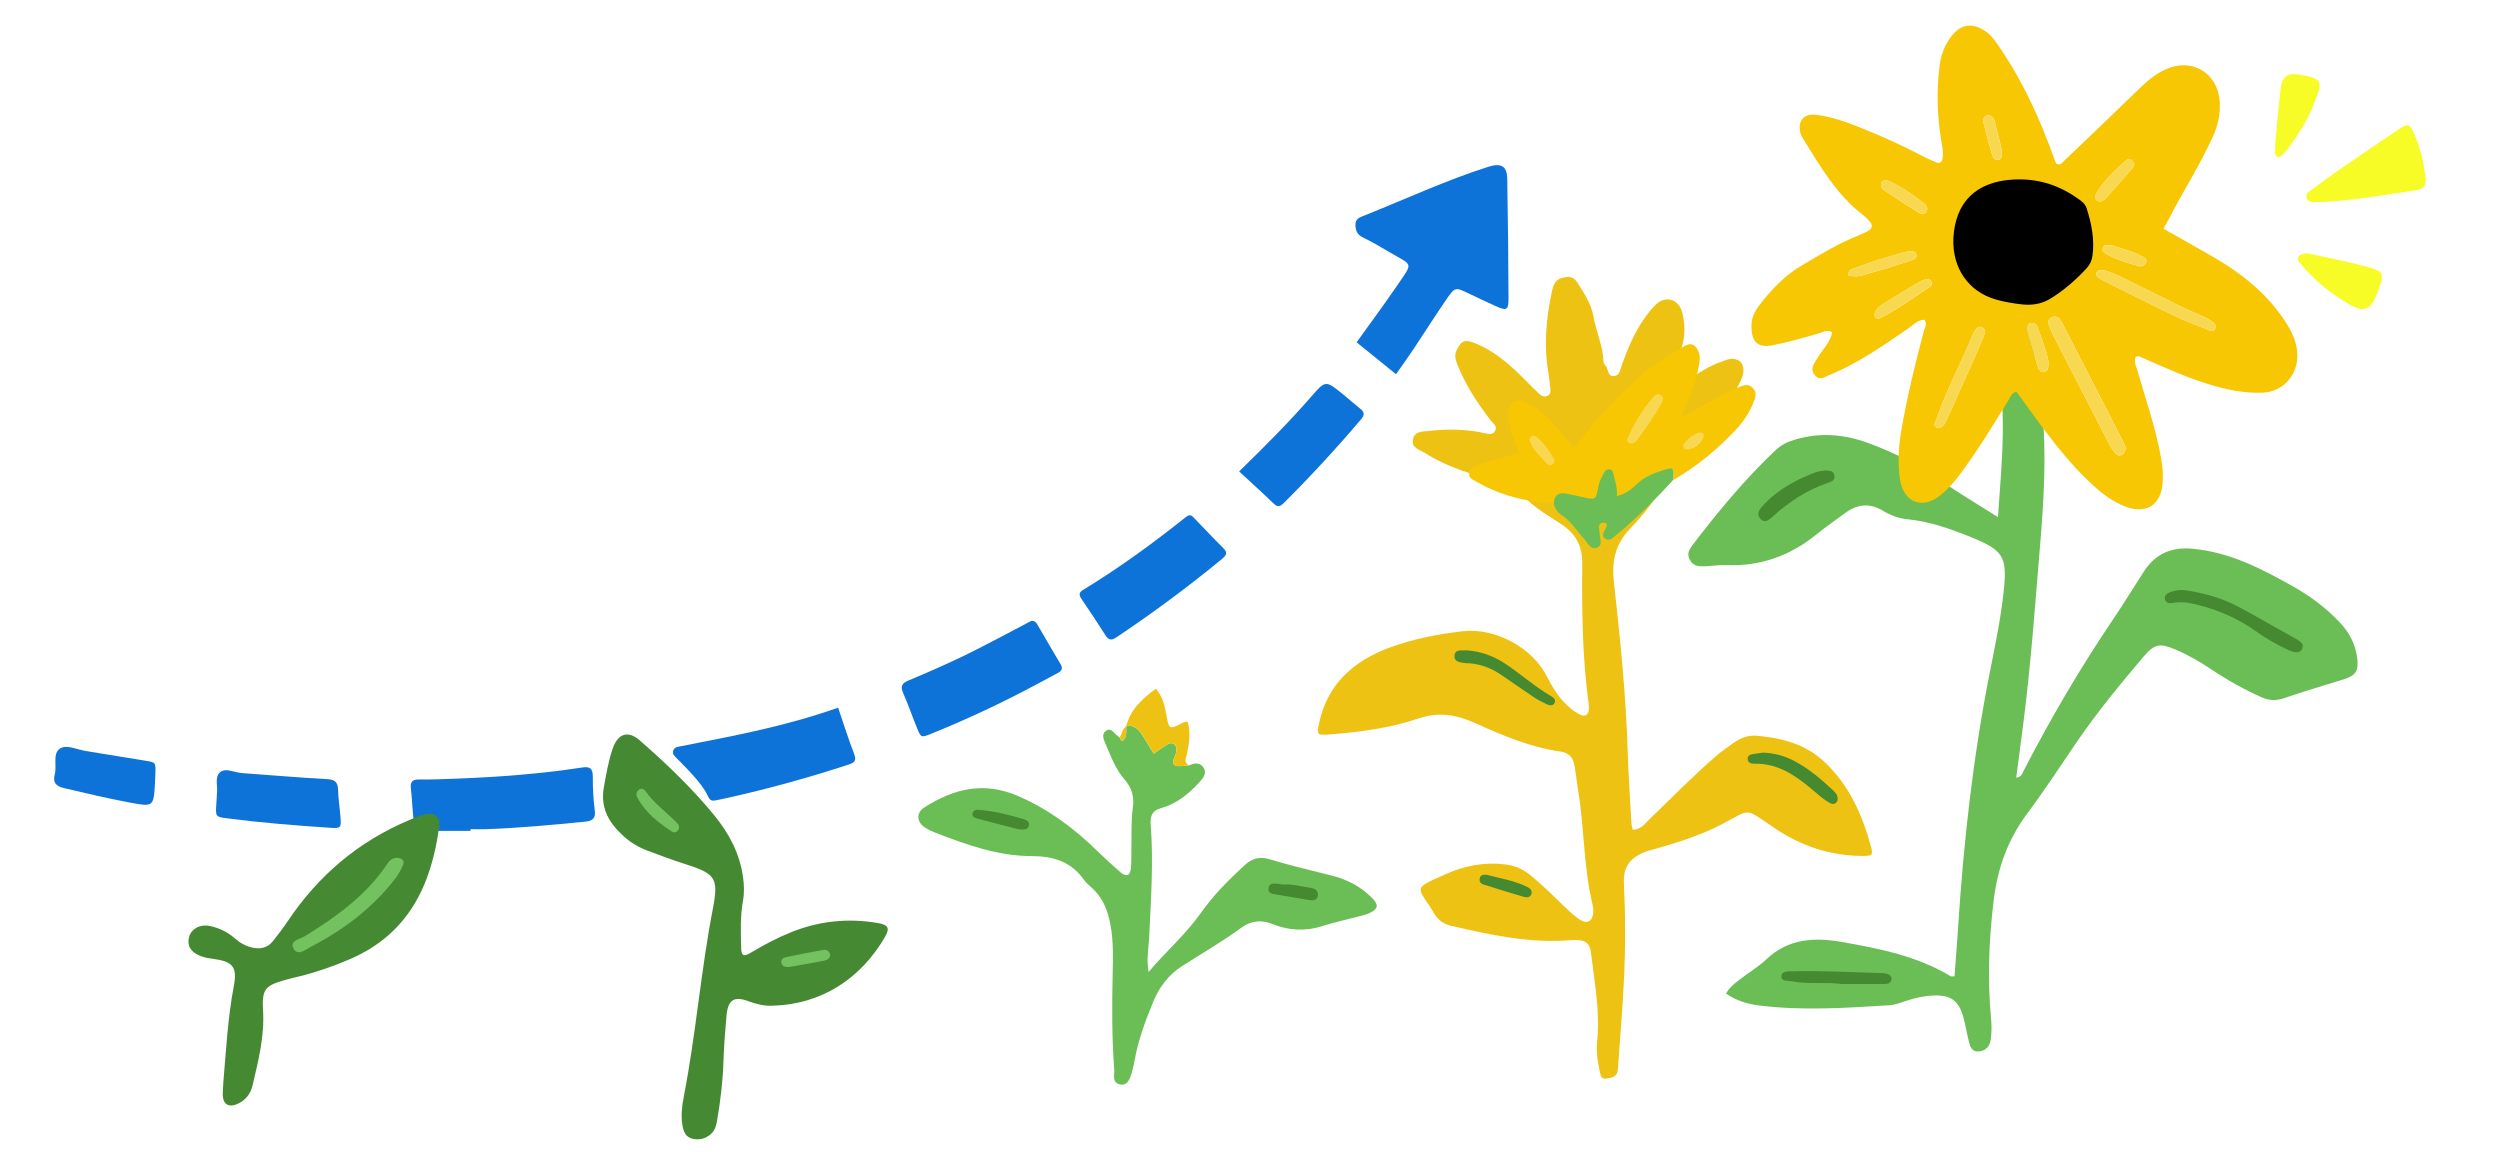 <svg width="878" height="413" xmlns="http://www.w3.org/2000/svg">
<rect width="100%" height="100%" fill="#333333" stroke="none"/>
<g clip-path="url(#clip0_3713_7023)">
<rect width="878" height="413" fill="white"></rect>
<g clip-path="url(#clip1_3713_7023)">
<path d="M490.288 131.438C485.338 127.428 480.998 123.908 476.438 120.218C481.338 113.378 486.168 106.898 490.718 100.218C496.398 91.868 496.268 93.468 488.048 88.588C484.938 86.738 481.788 84.928 478.548 83.328C476.608 82.368 476.078 80.978 476.028 78.988C475.968 76.768 477.638 76.298 479.088 75.718C493.538 69.948 507.678 63.388 522.528 58.628C527.248 57.118 529.258 58.248 529.348 62.938C529.608 76.898 529.728 90.858 529.788 104.818C529.808 108.928 529.118 109.248 525.288 107.498C522.158 106.078 519.048 104.628 515.948 103.138C511.148 100.828 511.028 100.728 508.118 104.938C504.108 110.748 500.348 116.728 496.428 122.598C494.538 125.438 492.528 128.208 490.278 131.438H490.288Z" fill="#0D73D9"></path>
<path d="M294.348 248.538C296.298 254.238 297.968 259.578 299.968 264.778C300.898 267.198 300.098 267.828 297.928 268.548C283.828 273.168 269.548 277.108 255.068 280.308C248.888 281.678 257.648 279.778 251.458 281.068C249.738 281.428 249.274 281.068 248.398 279.178C246.471 275.017 240.748 269.43 236.902 265.521C235.819 264.42 236.404 262.616 237.918 262.314C257.663 258.38 274.476 255.471 294.358 248.538H294.348Z" fill="#0D73D9"></path>
<path d="M165.248 291.808C160.348 291.808 155.458 291.818 150.558 291.808C145.718 291.788 145.668 291.788 145.178 287.268C144.808 283.838 144.708 280.388 144.308 276.968C144.028 274.608 144.768 273.718 147.218 273.748C151.568 273.808 155.928 273.628 160.278 273.458C175.118 272.898 189.908 271.778 204.588 269.528C207.128 269.138 208.188 269.888 208.188 272.608C208.188 276.598 208.358 280.608 208.878 284.548C209.278 287.538 208.018 288.328 205.418 288.578C193.868 289.718 182.308 290.808 170.698 291.208C168.888 291.268 167.068 291.208 165.258 291.208C165.258 291.398 165.258 291.598 165.258 291.788L165.248 291.808Z" fill="#0D73D9"></path>
<path d="M362.268 218.018C363.618 217.978 364.019 218.818 364.479 219.608C367.129 224.148 369.749 228.708 372.449 233.218C373.299 234.628 372.988 235.568 371.618 236.298C369.058 237.668 366.509 239.028 363.949 240.398C351.969 246.818 339.678 252.578 327.078 257.678C323.508 259.128 323.438 259.098 322.028 255.628C320.388 251.598 318.979 247.478 317.229 243.488C316.209 241.158 316.578 240.018 319.028 238.998C325.708 236.208 332.348 233.308 338.858 230.148C345.858 226.748 352.689 223.008 359.599 219.418C360.559 218.918 361.509 218.418 362.259 218.018H362.268Z" fill="#0D73D9"></path>
<path d="M417.378 181.028C418.438 180.788 418.888 181.428 419.368 181.928C422.778 185.438 426.108 189.038 429.598 192.468C431.278 194.118 430.688 195.038 429.148 196.308C417.258 206.128 404.878 215.268 392.068 223.838C390.228 225.068 389.308 224.788 388.188 223.028C385.478 218.738 382.638 214.528 379.808 210.328C378.958 209.068 378.788 208.148 380.298 207.228C392.848 199.578 404.718 190.968 416.198 181.808C416.618 181.478 417.088 181.218 417.378 181.028Z" fill="#0D73D9"></path>
<path d="M435.198 165.548C444.468 156.518 452.778 148.178 460.508 139.288C465.518 133.528 465.588 133.568 471.498 138.338C473.618 140.048 475.638 141.878 477.758 143.578C479.188 144.718 479.298 145.728 478.078 147.168C469.388 157.418 460.288 167.288 450.758 176.768C449.028 178.488 448.138 177.688 446.808 176.388C443.158 172.848 439.378 169.448 435.188 165.558L435.198 165.548Z" fill="#0D73D9"></path>
<path d="M76.209 278.478C76.528 276.418 75.329 272.968 77.219 271.258C79.159 269.508 82.359 271.328 85.019 271.508C94.959 272.208 104.899 273.098 114.849 273.628C117.659 273.778 118.649 274.668 118.729 277.398C118.819 280.658 119.339 283.898 119.589 287.158C119.859 290.688 119.669 290.958 116.099 290.728C103.969 289.928 91.849 288.958 79.788 287.408C75.659 286.878 75.678 286.738 75.978 282.338C76.049 281.248 76.109 280.158 76.209 278.478Z" fill="#0D73D9"></path>
<path d="M54.448 274.598C53.958 283.538 53.978 283.428 45.178 281.778C37.548 280.348 30.018 278.548 22.468 276.778C19.828 276.158 18.418 274.958 19.228 271.958C20.048 268.898 18.358 264.608 21.118 262.858C23.408 261.408 27.028 263.238 30.038 263.738C36.978 264.898 43.918 266.018 50.858 267.128C54.658 267.738 54.668 267.718 54.588 271.348C54.568 272.428 54.488 273.518 54.438 274.598H54.448Z" fill="#0D73D9"></path>
<path d="M701.69 181.59C703.07 161.28 705.24 142.11 700.44 123.07C699.96 121.16 699.81 119.11 699.83 117.13C699.88 113.24 702.9 109.6 706.09 109.29C709.06 109 711.77 111.2 712.64 115.37C714.55 124.61 716.3 133.88 717.21 143.29C718.79 159.45 717.81 175.58 716.46 191.69C714.71 212.67 713.22 233.67 710.53 254.56C709.75 260.66 708.94 266.75 708.1 273.13C709.96 272.89 710.22 271.62 710.73 270.63C720.23 252.23 730.69 234.4 742.3 217.24C745.96 211.83 749.35 206.24 752.9 200.75C756.94 194.51 762.53 192.03 770.05 192.72C783.12 193.92 794.33 199.76 805.42 206.01C811.46 209.41 816.96 213.52 821.74 218.6C825.1 222.16 827.24 226.26 827.85 231.1C828.43 235.69 827.3 237.29 822.99 238.62C816.05 240.77 809.08 242.82 802.22 245.18C799.45 246.13 797.05 246.11 794.38 244.93C788.21 242.19 782.36 238.93 776.77 235.18C772.68 232.44 768.45 229.99 763.92 228.07C758.6 225.82 756.66 226.11 752.91 230.51C744.56 240.33 736.37 250.31 729.1 260.97C723.47 269.22 718.03 277.59 712.04 285.6C705.31 294.61 701.62 304.56 700.2 316.06C698.45 330.25 697.97 344.24 699.31 358.39C699.51 360.54 699.43 362.76 699.17 364.91C698.89 367.26 697.6 369.04 695.04 369.27C692.3 369.52 691.86 367.29 691.37 365.38C690.69 362.74 690.3 360.03 689.58 357.41C687.93 351.36 685.11 349.38 678.97 349.63C675.67 349.76 672.51 350.48 669.39 351.52C667.5 352.15 665.57 352.92 663.62 353.04C648.39 353.98 633.15 355.03 617.92 353.14C613.8 352.63 609.87 351.49 606.18 348.94C607.41 346.71 609.17 345.42 610.84 344.12C613.98 341.66 617.51 339.62 620.38 336.88C628.08 329.55 637.35 329.15 646.87 330.82C660.1 333.14 673.31 335.77 685.08 342.85C685.33 343 685.75 342.87 686.42 342.87C686.83 337.33 687.29 331.79 687.65 326.25C689.59 295.78 692.97 265.48 698.94 235.52C700.79 226.26 702.7 217.02 703.7 207.61C704.98 195.58 703.65 193.29 692.37 188.71C685.11 185.77 677.77 183.14 669.91 182.36C666.77 182.05 663.91 180.97 661.24 179.35C656.64 176.56 652.26 177.04 648.04 180.16C644.68 182.64 641.24 185.02 638 187.65C628.74 195.17 618.28 198.95 606.29 198.46C603.77 198.36 601.23 198.78 598.69 198.88C596.67 198.95 594.76 198.91 593.53 196.72C592.3 194.53 593.21 193.01 594.5 191.32C603.43 179.6 612.81 168.29 623.53 158.14C625.44 156.34 627.53 155.26 630.06 154.49C638.95 151.77 647.52 152.43 656.19 155.61C665.12 158.89 673.45 163.12 681.26 168.57C687.61 173 694.31 176.92 701.69 181.6V181.59Z" fill="#6BBE56"></path>
<path d="M417.629 268.8C419.639 267.87 421.699 267.69 422.849 269.87C423.839 271.76 422.449 273.38 421.229 274.72C417.519 278.81 413.199 282.3 407.879 283.78C404.229 284.8 403.939 286.99 404.149 289.85C405.129 302.93 404.199 315.98 403.599 329.03C403.429 332.8 402.569 336.55 403.389 341.36C409.619 333.97 416.469 328.13 421.659 320.74C426.069 314.45 431.449 309.07 437.069 303.89C439.719 301.45 442.339 300.7 445.959 301.79C453.079 303.95 460.329 305.66 467.559 307.46C473.149 308.86 478.059 311.4 482.079 315.59C484.189 317.79 484.009 319.14 481.249 320.54C480.129 321.11 478.869 321.42 477.639 321.74C473.249 322.91 468.779 323.82 464.469 325.22C458.469 327.17 452.609 326.82 446.909 324.53C442.939 322.93 439.309 323.37 436.069 325.74C429.319 330.68 422.089 334.84 415.059 339.35C410.399 342.34 407.089 346.72 404.969 351.92C402.289 358.48 399.799 365.1 398.539 372.12C398.279 373.55 397.929 374.96 397.579 376.37C396.669 379.96 395.389 381.37 393.239 380.82C390.439 380.1 391.469 377.56 391.329 375.79C390.469 364.37 390.509 352.93 390.779 341.49C390.929 335.13 391.049 328.79 389.509 322.53C388.489 318.36 386.679 314.7 383.449 311.8C382.499 310.95 381.469 310.13 380.759 309.1C376.279 302.6 369.859 300.66 362.329 300.66C350.479 300.66 339.519 296.68 328.649 292.51C327.299 291.99 325.959 291.36 324.759 290.56C321.849 288.6 321.739 285.4 324.629 283.56C334.959 276.98 345.499 274.33 357.609 279.59C368.349 284.25 377.319 290.98 385.549 299.03C388.139 301.56 390.819 304.02 393.569 306.39C395.549 308.09 396.919 307.55 397.169 304.94C397.409 302.42 397.289 299.86 397.349 297.32C397.469 292.78 397.189 288.19 397.849 283.73C398.439 279.72 397.429 276.59 394.919 273.72C391.739 270.09 390.149 265.61 388.289 261.3C387.679 259.88 386.739 257.99 388.309 256.76C390.159 255.3 391.129 257.42 392.349 258.34C392.639 258.56 392.929 258.78 393.219 258.99C393.579 259.81 394.069 260.79 394.899 259.55C395.799 258.21 395.409 256.52 395.559 254.98L395.489 255.06C398.329 254.41 399.899 256.17 401.219 258.21C402.559 260.27 403.769 262.41 405.159 264.71C406.819 263.57 408.109 262.6 409.489 261.77C410.379 261.23 411.389 260.51 412.439 261.47C413.359 262.31 413.299 263.4 412.999 264.49C412.849 265.01 412.659 265.53 412.429 266.01C411.439 268.07 412.049 269.13 414.359 269.08C415.439 269.05 416.519 268.91 417.609 268.82L417.629 268.8Z" fill="#6BBE56"></path>
<path d="M587.239 137.34C592.899 133.78 597.969 129.25 604.459 127.09C605.489 126.75 606.489 126.22 607.549 126.08C610.799 125.65 612.759 127.75 612.209 131.03C611.839 133.22 610.649 135.09 609.589 136.99C604.329 146.43 597.299 154.49 589.689 162.05C587.599 164.13 585.849 166.32 584.609 169.02C581.699 175.38 577.209 180.7 572.469 185.68C567.269 191.14 565.969 197.06 566.809 204.56C569.009 224.21 571.019 243.9 571.639 263.7C571.909 272.22 572.489 280.74 572.959 289.26C572.999 289.95 573.259 290.63 573.429 291.41C576.279 291.34 577.679 289.3 579.319 287.71C587.009 280.26 594.499 272.59 602.609 265.59C604.659 263.82 606.889 262.24 609.129 260.7C611.429 259.13 614.079 258.13 616.829 258.38C625.629 259.16 633.929 261.18 640.719 267.55C649.409 275.71 653.979 286.03 657.049 297.2C657.909 300.33 657.519 300.6 654.299 300.6C642.859 300.6 632.579 297.17 623.109 290.75C612.139 283.31 615.189 284.13 604.359 289.66C597.189 293.32 589.609 295.76 581.929 297.96C580.529 298.36 579.099 298.66 577.749 299.18C572.629 301.14 570.059 304.44 570.319 309.94C570.859 321.56 570.899 333.18 570.299 344.79C569.799 354.58 568.979 364.35 568.309 374.13C568.269 374.67 568.189 375.21 568.159 375.76C567.999 378.22 566.039 378.46 564.279 378.78C562.109 379.18 562.099 377.38 561.789 376.01C561.029 372.63 560.569 369.24 560.919 365.75C561.979 355.15 559.969 344.76 558.709 334.32C558.359 331.43 556.759 330.19 553.999 330.15C553.269 330.14 552.539 330.11 551.819 330.17C537.479 331.41 523.639 328.36 509.819 325.2C507.209 324.6 505.219 323.34 503.799 320.98C497.809 310.99 495.449 312.49 507.849 306.95C514.429 304.01 521.299 302.69 528.559 303.58C531.729 303.97 534.459 304.99 536.989 306.99C541.569 310.61 545.639 314.75 549.829 318.77C551.399 320.27 553.009 321.79 554.819 322.96C557.449 324.66 559.339 323.57 559.569 320.39C559.629 319.5 559.519 318.56 559.309 317.69C556.119 304.56 556.459 290.99 554.259 277.74C553.759 274.7 553.479 271.61 552.909 268.58C552.429 266.04 550.869 264.33 548.199 263.96C537.449 262.48 527.579 258.25 517.839 253.85C511.389 250.93 505.019 249.99 498.299 252.28C488.069 255.77 477.459 257.1 466.759 257.95C462.599 258.28 462.389 258.02 463.289 253.85C466.289 240.03 475.589 231.99 488.219 227.36C496.409 224.35 504.999 222.7 513.689 221.69C525.079 220.37 538.219 227.39 543.399 237.78C545.449 241.9 547.909 245.66 551.429 248.64C552.519 249.57 553.739 250.44 555.039 251.02C556.729 251.78 557.859 251.06 558.029 249.16C558.089 248.45 558.009 247.71 557.909 246.99C555.719 230.75 555.529 214.41 555.689 198.07C555.749 191.9 553.649 187.63 548.259 184.05C542.779 180.41 536.709 177.2 532.859 171.39C531.799 169.79 529.649 169.9 527.909 169.47C518.379 167.1 508.949 164.45 500.549 159.16C498.689 157.99 495.619 157.41 496.229 154.31C496.829 151.27 499.869 151.58 502.029 151.33C507.629 150.67 513.269 150.73 518.859 151.61C519.579 151.72 520.269 151.96 520.989 152.06C522.379 152.24 523.969 152.99 524.979 151.46C526.099 149.78 524.459 148.84 523.629 147.77C518.959 141.7 514.749 135.37 511.909 128.21C511.239 126.52 510.639 124.87 511.569 122.98C513.219 119.61 514.489 119.11 517.989 120.51C525.269 123.42 530.849 128.58 536.219 134.04C537.619 135.46 539.029 136.88 540.489 138.24C541.309 139 542.289 139.54 543.439 139.02C544.689 138.45 544.559 137.28 544.449 136.21C544.239 134.22 544.039 132.23 543.709 130.27C542.139 120.98 543.059 111.81 544.969 102.69C545.419 100.53 545.879 98.42 548.449 97.65C550.749 96.96 552.539 96.93 554.039 99.33C556.359 103.04 558.809 106.63 559.599 111.05C560.559 116.39 562.939 121.42 563.139 126.94C563.159 127.41 563.419 127.99 563.769 128.31C564.999 129.47 564.419 132.4 566.989 132.06C568.879 131.81 569.029 129.71 569.559 128.24C571.599 122.59 573.909 117.06 577.319 112.08C578.549 110.29 579.899 108.55 581.449 107.04C584.979 103.59 589.699 105.06 590.849 109.93C591.789 113.87 591.899 117.84 590.679 121.77C589.169 126.61 587.689 131.46 586.199 136.3C585.829 136.71 585.569 137.23 586.009 137.65C586.489 138.11 586.899 137.67 587.249 137.3L587.239 137.34Z" fill="#EEC212"></path>
<mask id="mask0_3713_7023" x="462" y="97" width="196" height="282">
<path d="M587.239 137.34C592.899 133.78 597.969 129.25 604.459 127.09C605.489 126.75 606.489 126.22 607.549 126.08C610.799 125.65 612.759 127.75 612.209 131.03C611.839 133.22 610.649 135.09 609.589 136.99C604.329 146.43 597.299 154.49 589.689 162.05C587.599 164.13 585.849 166.32 584.609 169.02C581.699 175.38 577.209 180.7 572.469 185.68C567.269 191.14 565.969 197.06 566.809 204.56C569.009 224.21 571.019 243.9 571.639 263.7C571.909 272.22 572.489 280.74 572.959 289.26C572.999 289.95 573.259 290.63 573.429 291.41C576.279 291.34 577.679 289.3 579.319 287.71C587.009 280.26 594.499 272.59 602.609 265.59C604.659 263.82 606.889 262.24 609.129 260.7C611.429 259.13 614.079 258.13 616.829 258.38C625.629 259.16 633.929 261.18 640.719 267.55C649.409 275.71 653.979 286.03 657.049 297.2C657.909 300.33 657.519 300.6 654.299 300.6C642.859 300.6 632.579 297.17 623.109 290.75C612.139 283.31 615.189 284.13 604.359 289.66C597.189 293.32 589.609 295.76 581.929 297.96C580.529 298.36 579.099 298.66 577.749 299.18C572.629 301.14 570.059 304.44 570.319 309.94C570.859 321.56 570.899 333.18 570.299 344.79C569.799 354.58 568.979 364.35 568.309 374.13C568.269 374.67 568.189 375.21 568.159 375.76C567.999 378.22 566.039 378.46 564.279 378.78C562.109 379.18 562.099 377.38 561.789 376.01C561.029 372.63 560.569 369.24 560.919 365.75C561.979 355.15 559.969 344.76 558.709 334.32C558.359 331.43 556.759 330.19 553.999 330.15C553.269 330.14 552.539 330.11 551.819 330.17C537.479 331.41 523.639 328.36 509.819 325.2C507.209 324.6 505.219 323.34 503.799 320.98C497.809 310.99 495.449 312.49 507.849 306.95C514.429 304.01 521.299 302.69 528.559 303.58C531.729 303.97 534.459 304.99 536.989 306.99C541.569 310.61 545.639 314.75 549.829 318.77C551.399 320.27 553.009 321.79 554.819 322.96C557.449 324.66 559.339 323.57 559.569 320.39C559.629 319.5 559.519 318.56 559.309 317.69C556.119 304.56 556.459 290.99 554.259 277.74C553.759 274.7 553.479 271.61 552.909 268.58C552.429 266.04 550.869 264.33 548.199 263.96C537.449 262.48 527.579 258.25 517.839 253.85C511.389 250.93 505.019 249.99 498.299 252.28C488.069 255.77 477.459 257.1 466.759 257.95C462.599 258.28 462.389 258.02 463.289 253.85C466.289 240.03 475.589 231.99 488.219 227.36C496.409 224.35 504.999 222.7 513.689 221.69C525.079 220.37 538.219 227.39 543.399 237.78C545.449 241.9 547.909 245.66 551.429 248.64C552.519 249.57 553.739 250.44 555.039 251.02C556.729 251.78 557.859 251.06 558.029 249.16C558.089 248.45 558.009 247.71 557.909 246.99C555.719 230.75 555.529 214.41 555.689 198.07C555.749 191.9 553.649 187.63 548.259 184.05C542.779 180.41 536.709 177.2 532.859 171.39C531.799 169.79 529.649 169.9 527.909 169.47C518.379 167.1 508.949 164.45 500.549 159.16C498.689 157.99 495.619 157.41 496.229 154.31C496.829 151.27 499.869 151.58 502.029 151.33C507.629 150.67 513.269 150.73 518.859 151.61C519.579 151.72 520.269 151.96 520.989 152.06C522.379 152.24 523.969 152.99 524.979 151.46C526.099 149.78 524.459 148.84 523.629 147.77C518.959 141.7 514.749 135.37 511.909 128.21C511.239 126.52 510.639 124.87 511.569 122.98C513.219 119.61 514.489 119.11 517.989 120.51C525.269 123.42 530.849 128.58 536.219 134.04C537.619 135.46 539.029 136.88 540.489 138.24C541.309 139 542.289 139.54 543.439 139.02C544.689 138.45 544.559 137.28 544.449 136.21C544.239 134.22 544.039 132.23 543.709 130.27C542.139 120.98 543.059 111.81 544.969 102.69C545.419 100.53 545.879 98.42 548.449 97.65C550.749 96.96 552.539 96.93 554.039 99.33C556.359 103.04 558.809 106.63 559.599 111.05C560.559 116.39 562.939 121.42 563.139 126.94C563.159 127.41 563.419 127.99 563.769 128.31C564.999 129.47 564.419 132.4 566.989 132.06C568.879 131.81 569.029 129.71 569.559 128.24C571.599 122.59 573.909 117.06 577.319 112.08C578.549 110.29 579.899 108.55 581.449 107.04C584.979 103.59 589.699 105.06 590.849 109.93C591.789 113.87 591.899 117.84 590.679 121.77C589.169 126.61 587.689 131.46 586.199 136.3C585.829 136.71 585.569 137.23 586.009 137.65C586.489 138.11 586.899 137.67 587.249 137.3L587.239 137.34Z" fill="white"></path>
</mask>
<g mask="url(#mask0_3713_7023)">
<path d="M587.019 164.319C583.669 172.729 578.279 179.809 572.159 186.299C567.259 191.489 566.049 197.129 566.839 204.219C569.009 223.879 571.039 243.559 571.699 263.359C571.989 272.069 572.559 280.759 573.039 289.459C573.079 290.139 573.359 290.819 573.549 291.579C576.379 291.439 577.789 289.409 579.439 287.819C587.019 280.509 594.339 272.939 602.329 266.069C604.249 264.419 606.249 262.839 608.329 261.379C611.909 258.879 615.859 258.169 620.229 258.709C632.189 260.179 641.339 266.04 647.939 275.979C652.299 282.539 655.149 289.809 657.139 297.399C657.949 300.509 657.589 300.749 654.319 300.749C643.289 300.729 633.269 297.579 624.059 291.469C611.919 283.409 615.769 284.109 603.429 290.339C596.569 293.799 589.299 296.029 581.959 298.129C580.559 298.529 579.129 298.829 577.779 299.349C572.679 301.319 570.139 304.619 570.399 310.149C570.939 321.769 570.979 333.389 570.379 344.999C569.879 354.789 569.059 364.559 568.379 374.339C568.339 374.879 568.269 375.419 568.229 375.969C568.039 378.429 566.049 378.649 564.299 378.939C562.139 379.299 562.159 377.469 561.859 376.119C561.089 372.739 560.659 369.349 561.009 365.859C562.059 355.259 560.169 344.859 558.719 334.439C558.229 330.929 557.079 330.129 552.939 330.359C546.939 330.699 540.999 330.749 535.009 329.969C526.899 328.909 518.869 327.539 510.899 325.639C507.489 324.829 504.889 323.369 503.249 320.199C502.339 318.429 501.189 316.769 500.029 315.149C498.549 313.089 498.719 311.579 501.089 310.349C509.749 305.859 518.619 302.429 528.699 303.759C531.869 304.179 534.599 305.199 537.119 307.199C541.399 310.609 545.269 314.419 549.179 318.219C550.869 319.859 552.659 321.409 554.489 322.889C555.479 323.689 556.689 324.399 557.989 323.709C559.449 322.939 559.729 321.479 559.669 319.959C559.639 319.239 559.559 318.509 559.389 317.809C556.219 304.679 556.509 291.119 554.339 277.869C553.839 274.829 553.559 271.739 552.979 268.719C552.499 266.169 550.899 264.519 548.229 264.139C537.679 262.649 527.909 258.649 518.369 254.239C511.549 251.089 504.859 250.179 497.789 252.599C487.909 255.979 477.669 257.299 467.329 258.089C462.509 258.459 462.389 258.329 463.509 253.449C466.579 240.109 475.679 232.289 487.839 227.699C495.829 224.679 504.239 223.029 512.749 222.009C525.399 220.489 538.119 227.199 543.759 238.509C545.649 242.299 547.989 245.699 551.149 248.519C551.959 249.239 552.819 249.919 553.719 250.529C554.779 251.249 555.999 251.989 557.239 251.179C558.479 250.359 558.269 248.909 558.049 247.679C556.789 240.499 556.489 233.239 556.279 225.979C556.019 217.269 555.369 208.569 555.679 199.849C555.739 198.219 555.729 196.579 555.619 194.949C555.349 190.889 553.549 187.819 550.069 185.499C545.389 182.389 540.959 178.909 536.399 175.619C534.719 174.409 533.289 173.099 533.119 170.879C534.489 169.199 536.359 168.649 538.409 168.659C541.049 168.679 542.899 168.449 542.479 164.789C542.199 162.359 544.059 161.689 546.029 163.259C548.719 165.409 550.949 167.989 552.879 170.879C554.189 172.839 555.029 175.999 558.409 174.949C561.489 173.999 560.569 171.139 560.599 168.929C560.629 166.539 561.309 164.309 561.739 162.009C561.959 160.839 562.419 159.919 563.779 159.999C565.059 160.069 565.759 160.979 565.899 162.089C566.099 163.689 565.989 165.339 566.099 166.949C566.199 168.299 565.599 170.019 567.509 170.619C569.079 171.109 570.289 170.289 571.359 169.219C574.319 166.289 577.699 163.859 581.129 161.539C585.429 158.629 586.249 159.049 587.039 164.319H587.019Z" fill="#6BBE56"></path>
<path d="M587.019 164.32C586.229 159.05 585.409 158.63 581.109 161.54C577.669 163.86 574.299 166.29 571.339 169.22C570.259 170.29 569.049 171.11 567.489 170.62C565.579 170.02 566.179 168.3 566.079 166.95C565.969 165.33 566.079 163.69 565.879 162.09C565.739 160.98 565.029 160.07 563.759 160C562.399 159.92 561.939 160.84 561.719 162.01C561.279 164.31 560.609 166.54 560.579 168.93C560.549 171.14 561.469 174 558.389 174.95C554.999 175.99 554.169 172.84 552.859 170.88C550.929 167.99 548.699 165.41 546.009 163.26C544.049 161.69 542.179 162.36 542.459 164.79C542.879 168.45 541.029 168.68 538.389 168.66C536.339 168.65 534.469 169.2 533.099 170.88C526.259 169.17 519.289 167.92 512.819 164.96C513.129 164.35 514.539 163.97 513.999 163.44C512.789 162.24 512.869 161.35 513.949 160.29C516.299 157.97 517.179 154.7 519.219 152.19C519.569 152.18 519.919 152.16 520.259 152.15C521.899 152.08 523.859 153.45 525.089 151.56C526.389 149.56 523.589 148.71 523.419 147.04C523.939 146.32 524.399 145.55 524.989 144.9C526.649 143.06 528.219 139.91 530.079 139.72C534.249 139.28 531.769 135.7 533.459 134.44C533.989 134.04 534.759 133.96 535.429 133.74C537.319 134.87 538.679 136.54 539.939 138.3C539.859 140.55 538.019 142.08 537.399 144.3C539.769 144.93 541.749 144.73 543.359 142.86C547.669 137.86 553.479 134.61 558.289 130.18C559.619 128.96 560.729 127.24 562.849 127.15C563.869 128.6 565.109 129.94 564.979 131.9C565.969 134.36 567.139 134.35 568.459 132.15C568.369 131.89 568.459 131.71 568.709 131.6C568.919 131.16 569.129 130.72 569.339 130.28C569.239 129.92 569.319 129.62 569.579 129.36C570.209 129.01 570.809 128.46 571.479 128.34C575.559 127.58 578.309 125.45 579.219 121.25C579.429 120.27 580.099 119.8 581.089 119.58C586.149 118.46 587.169 114.48 587.719 110.03C588.759 110.29 589.789 110.54 590.819 110.8C590.919 111.4 591.029 111.99 591.129 112.59V112.5C591.169 113.55 591.209 114.59 591.249 115.64V115.96C591.209 116.84 591.169 117.72 591.129 118.6C588.139 121.7 586.529 125.2 588.009 129.57C587.409 131.88 586.809 134.19 586.209 136.5C585.879 136.94 585.609 137.47 586.039 137.89C586.519 138.36 586.949 137.89 587.319 137.55C592.879 133.87 597.979 129.42 604.439 127.25C605.459 126.91 606.459 126.37 607.509 126.21C610.699 125.74 612.789 127.85 612.299 131.04C612.139 132.09 611.699 133.14 611.209 134.09C605.139 145.77 597.069 155.86 587.009 164.36L587.019 164.32Z" fill="#C8A71C"></path>
<path d="M562.839 127.119C560.719 127.209 559.609 128.929 558.279 130.149C553.469 134.579 547.669 137.829 543.349 142.829C541.739 144.699 539.759 144.899 537.389 144.269C538.019 142.049 539.849 140.519 539.929 138.269C544.349 139.749 544.439 139.689 544.389 135.259C544.379 134.369 544.389 133.469 544.389 132.579C549.959 128.549 553.189 122.549 557.129 117.169C558.109 115.829 558.789 115.049 560.379 115.219C561.579 119.109 563.729 122.799 562.829 127.119H562.839Z" fill="#C0A332"></path>
<path d="M518.029 139.32C514.869 135.96 513.339 131.7 511.549 127.58C510.559 125.29 511.229 123.43 512.559 121.54C513.779 119.81 515.069 119.19 517.119 120.2C522.609 122.91 528.299 125.31 532.059 130.52C525.059 129.75 520.619 133.06 518.029 139.32Z" fill="#EEC212"></path>
<path d="M590.809 110.77C589.779 110.52 588.749 110.26 587.709 110C587.159 114.45 586.139 118.43 581.079 119.55C580.089 119.77 579.419 120.24 579.209 121.22C578.299 125.42 575.549 127.55 571.469 128.31C570.799 128.43 570.199 128.98 569.569 129.33C571.729 121.24 575.339 113.9 580.949 107.62C582.409 105.98 583.959 104.51 586.529 105.49C589.029 106.44 591.199 107.53 590.819 110.77H590.809Z" fill="#EEC212"></path>
<path d="M518.029 139.32C520.619 133.06 525.059 129.75 532.059 130.52C533.539 131.22 534.719 132.23 535.419 133.73C534.759 133.96 533.989 134.04 533.449 134.43C531.749 135.69 534.239 139.27 530.069 139.71C528.209 139.91 526.639 143.05 524.979 144.89C524.389 145.54 523.929 146.32 523.409 147.03C520.939 144.93 519.199 142.31 518.019 139.31L518.029 139.32Z" fill="#C0A332"></path>
<path d="M543.308 117.38C542.958 111.94 544.198 106.7 545.268 101.44C545.778 98.94 547.408 97.99 549.708 97.42C552.198 96.8 553.398 98.08 554.418 99.93C555.198 101.33 555.968 102.74 556.748 104.15C552.288 108.58 547.008 112.19 543.298 117.38H543.308Z" fill="#EEC212"></path>
<path d="M560.389 115.23C558.799 115.06 558.119 115.84 557.139 117.18C553.199 122.55 549.969 128.56 544.399 132.59C543.169 129.08 542.959 125.47 543.289 121.8C546.929 121.54 549.149 118.88 550.639 116.25C552.769 112.49 555.669 111.57 559.499 111.94C560.199 112.93 560.549 114.01 560.379 115.23H560.389Z" fill="#EEC212"></path>
<path d="M506.039 162.05C503.179 161.4 500.879 159.64 498.469 158.14C497.089 157.28 495.699 156.4 496.159 154.36C496.619 152.34 498.339 152.22 499.869 151.82C503.739 150.82 507.679 150.96 511.609 151.29C509.689 154.85 507.189 158.1 506.039 162.05Z" fill="#EEC212"></path>
<path d="M559.509 111.939C555.679 111.569 552.779 112.489 550.649 116.249C549.159 118.889 546.939 121.539 543.299 121.799C542.899 120.319 542.899 118.849 543.319 117.379C547.039 112.189 552.309 108.589 556.769 104.149C558.769 106.359 559.489 109.029 559.509 111.939Z" fill="#C0A332"></path>
<path d="M506.039 162.049C507.189 158.099 509.689 154.849 511.609 151.289C514.189 151.199 516.809 150.799 519.219 152.189C517.169 154.699 516.299 157.979 513.949 160.289C512.869 161.349 512.789 162.239 513.999 163.439C514.539 163.969 513.139 164.349 512.819 164.959C510.359 164.459 508.049 163.609 506.049 162.049H506.039Z" fill="#C0A332"></path>
</g>
<path d="M271.12 353.211C268.67 353.341 265.71 352.711 262.76 351.601C257.85 349.751 255.67 351.171 255.17 356.511C254.67 361.931 254.25 367.361 254.08 372.801C253.86 379.721 253.03 386.551 251.87 393.351C251.56 395.171 251.18 396.881 249.73 398.211C247.81 399.971 245.58 400.471 243.16 399.911C240.62 399.321 239.97 397.091 239.63 394.921C239.12 391.661 239.52 388.371 240.14 385.171C244.41 363.251 246.13 340.951 250.38 319.021C252.46 308.251 251.16 306.831 240.63 303.461C236.14 302.021 231.72 300.381 227.31 298.721C224.23 297.561 221.43 295.871 218.98 293.651C213.88 289.021 210.74 283.771 212.09 276.391C212.94 271.741 213.69 267.101 215.28 262.641C217.1 257.541 220.66 256.501 224.68 260.021C233.98 268.151 242.9 276.651 250.77 286.241C256.08 292.721 259.82 299.781 260.96 308.121C261.33 310.821 261.44 313.511 260.95 316.251C259.98 321.641 260.15 327.101 260.28 332.541C260.36 335.751 261.08 336.161 263.8 334.521C268.31 331.801 272.96 329.361 277.84 327.391C287.65 323.441 297.8 322.371 308.23 324.161C312 324.811 312.63 325.901 310.75 329.151C302.41 343.481 288.73 352.791 271.12 353.211Z" fill="#458A33"></path>
<path d="M78.41 380.39C79.4 369.01 79.97 357.59 82.11 346.33C83.4 339.54 81.75 337.64 74.75 336.74C73.32 336.56 71.87 336.3 70.53 335.79C67 334.46 65.64 332.19 66.38 329.17C67.09 326.26 70.22 324.48 73.72 325.21C76.96 325.88 79.89 327.3 82.41 329.5C84.2 331.08 86.19 332.24 88.58 332.79C91.53 333.46 94.01 332.84 95.89 330.47C97.7 328.2 99.47 325.89 101.08 323.48C111.76 307.52 125.79 295.59 143.51 288.1C145.51 287.26 147.53 286.33 149.64 285.92C152.74 285.33 154.67 287.09 154.26 290.18C151.51 310.94 143.39 328.08 122.79 336.9C117.1 339.34 111.31 341.38 105.31 342.85C103.55 343.28 101.78 343.7 100.04 344.19C92.96 346.19 91.95 347.52 92.39 355.01C92.92 364.03 90.71 372.64 88.68 381.27C88.03 384.03 86.4 386.21 83.81 387.51C80.38 389.23 78.21 387.93 78.23 384.18C78.23 382.91 78.36 381.64 78.43 380.38L78.41 380.39Z" fill="#458A33"></path>
<path d="M417.63 268.801C416.55 268.891 415.47 269.031 414.38 269.061C412.07 269.111 411.46 268.051 412.45 265.991C412.68 265.501 412.88 264.991 413.02 264.471C413.32 263.381 413.39 262.291 412.46 261.451C411.41 260.491 410.4 261.211 409.51 261.751C408.13 262.581 406.85 263.551 405.18 264.691C403.79 262.391 402.58 260.251 401.24 258.191C399.91 256.151 398.35 254.391 395.51 255.041C397.02 249.111 401.18 245.411 405.94 241.851C408.48 244.831 409.09 247.981 409.65 251.161C410.54 256.201 410.7 256.261 415.29 253.891C415.73 253.661 416.26 253.591 417.07 253.361C418.25 257.201 417.62 260.871 416.93 264.561C416.66 266.021 415.46 267.711 417.62 268.801H417.63Z" fill="#EEC212"></path>
<path d="M395.59 254.96C395.43 256.5 395.82 258.19 394.93 259.53C394.1 260.77 393.61 259.79 393.25 258.97C394.1 257.67 394.13 255.9 395.6 254.96H395.59Z" fill="#EEC212"></path>
<path d="M591.729 106.271V106.361L592.219 106.281L591.729 106.271Z" fill="#EEC212"></path>
<path d="M591.859 109.72V109.4L592.149 109.55L591.869 109.72H591.859Z" fill="#EEC212"></path>
<path d="M750.09 125.28C749.27 127.14 750.311 128.78 750.781 130.48C753.621 140.59 757.19 150.5 758.98 160.91C759.51 163.98 759.78 167.04 759.47 170.11C758.73 177.42 753.74 180.53 746.76 178.01C742.26 176.39 738.51 173.57 734.99 170.35C725.39 161.59 717.97 151.05 710.41 140.62C709.67 139.6 708.92 138.58 708.19 137.59C706.36 137.95 706.02 139.52 705.31 140.67C699.87 149.46 694.51 158.3 688.33 166.61C686.37 169.25 684.17 171.66 681.68 173.77C675.44 179.06 668.56 176.64 667.3 168.52C666.43 162.96 666.721 157.31 667.651 151.72C669.661 139.73 672.57 127.95 675.66 116.21C675.96 115.07 676.95 113.92 675.89 112.3C673.47 112.26 671.87 114.18 670.06 115.42C661.54 121.27 653.07 127.2 643.5 131.29C643.33 131.36 643.19 131.49 643.01 131.53C641.21 131.97 639.47 134 637.56 131.96C635.34 129.6 637.2 127.64 638.37 125.63C640.08 122.69 642.81 120.32 643.47 116.65C641.55 115.61 639.95 116.75 638.3 117.22C633.07 118.72 627.87 120.21 622.51 121.26C616.86 122.36 614.9 119.61 615.14 113.76C615.24 111.16 616.55 108.89 618.13 106.86C622.29 101.54 626.9 96.67 632.79 93.21C639.2 89.44 645.54 85.53 652.49 82.77C653.67 82.3 654.82 81.75 655.94 81.16C657.62 80.29 657.83 79.06 656.56 77.67C655.83 76.87 655.05 76.09 654.19 75.43C645.05 68.38 639.39 58.6 633.44 49.05C632.96 48.29 632.481 47.47 632.281 46.61C631.301 42.52 633.49 39.83 637.67 40.3C643.48 40.95 648.94 43.05 654.32 45.21C661.39 48.05 668.33 51.2 675.08 54.75C676.68 55.59 678.33 56.36 680.01 57.03C681.32 57.56 682.07 56.87 682.26 55.57C682.59 53.37 682.07 51.23 681.72 49.09C680.32 40.43 680.09 31.76 681.19 23.05C681.68 19.18 683.01 15.67 685.44 12.6C688.69 8.51 692.39 7.93 696.87 10.68C699.46 12.27 700.98 14.76 702.6 17.15C710.8 29.24 716.73 42.44 721.58 56.16C721.75 56.65 722.021 57.12 722.211 57.53C723.671 58.21 724.291 57.08 725.021 56.38C734.071 47.73 743.12 39.09 752.11 30.38C754.75 27.82 757.61 25.64 760.98 24.19C770.12 20.25 778.99 25.83 779.58 35.82C779.83 40.08 778.92 44.09 777.17 47.96C772.74 57.72 766.991 66.77 762.031 76.24C761.361 77.52 760.65 78.79 759.82 80.33C765.7 83.66 771.53 86.92 777.31 90.25C787 95.84 795.61 102.66 801.99 112.02C804.79 116.14 807.04 120.4 806.81 125.6C806.52 132.29 801.39 137.64 794.68 137.91C787.89 138.18 781.32 136.73 774.9 134.69C767.46 132.32 760.33 129.16 753.2 126C752.23 125.57 751.33 124.91 750.13 125.24L750.09 125.28ZM746.51 157.07C746.27 156.51 745.95 155.66 745.55 154.86C738.52 141.17 731.49 127.49 724.44 113.81C724.11 113.17 723.78 112.49 723.3 111.97C722.47 111.06 721.36 110.96 720.33 111.53C719.44 112.02 719.2 113.02 719.48 113.89C719.91 115.26 720.491 116.6 721.151 117.88C727.671 130.61 734.211 143.32 740.781 156.03C741.351 157.14 742.07 158.21 742.87 159.17C743.46 159.88 744.35 160.22 745.29 159.67C746.15 159.16 746.48 158.36 746.52 157.09L746.51 157.07ZM739.021 94.93C737.401 94.85 736.66 94.93 736.3 95.67C735.91 96.49 736.481 97.1 737.031 97.53C737.741 98.08 738.57 98.49 739.38 98.89C747.66 103.01 755.92 107.2 764.26 111.19C768.01 112.98 771.94 114.39 775.8 115.94C776.46 116.21 777.23 116.5 777.77 115.74C778.38 114.87 778.15 113.92 777.4 113.33C776.42 112.55 775.31 111.88 774.17 111.35C771.38 110.05 768.5 108.94 765.74 107.59C758.73 104.16 751.79 100.6 744.77 97.19C742.67 96.17 740.421 95.46 739.021 94.91V94.93ZM697.17 116.93C697.31 116.06 696.881 115.45 696.281 115.05C695.361 114.45 694.54 114.83 693.94 115.62C693.51 116.19 693.12 116.82 692.85 117.48C688.73 127.49 683.571 137.06 680.031 147.32C679.701 148.28 678.75 149.4 680.12 150.14C681.25 150.75 682.19 149.97 682.83 149.01C683.23 148.41 683.56 147.76 683.85 147.1C687.04 140.02 690.23 132.95 693.39 125.85C694.71 122.89 695.93 119.88 697.17 116.93ZM649.151 96.7C651.171 97.22 653.05 97.1 654.99 96.45C657.54 95.6 660.16 94.97 662.74 94.18C665.49 93.34 668.21 92.41 670.95 91.53C672 91.19 673.27 90.74 673.06 89.51C672.75 87.76 671.121 88.44 669.961 88.36C669.791 88.35 669.6 88.4 669.43 88.44C663.01 90.15 656.651 92.08 650.461 94.5C649.831 94.75 649.14 95.1 649.17 96.7H649.151ZM659.81 111.92C660.5 111.6 661.34 111.27 662.11 110.82C663.83 109.83 665.551 108.84 667.211 107.76C670.681 105.5 674.13 103.19 677.56 100.86C678.14 100.46 678.72 99.89 678.43 99.07C678.04 97.96 677.04 98.05 676.18 98.19C675.49 98.3 674.79 98.6 674.18 98.97C669.85 101.55 665.5 104.1 661.25 106.81C660.08 107.56 658.85 108.5 658.43 109.99C658.16 110.97 658.47 111.75 659.82 111.93L659.81 111.92ZM749.58 57.52C748.89 56.03 747.81 55.32 746.56 56.43C742.66 59.91 738.84 63.49 736.13 68.03C735.62 68.88 735.65 69.81 736.49 70.44C737.09 70.88 737.851 70.85 738.521 70.44C738.831 70.26 739.16 70.07 739.39 69.81C742.62 66.19 745.85 62.56 749.04 58.9C749.36 58.53 749.42 57.93 749.58 57.51V57.52ZM662.36 63.31C661.54 63.31 660.89 63.54 660.67 64.37C660.41 65.37 660.82 66.25 661.57 66.75C665.47 69.35 669.43 71.86 673.37 74.39C674.3 74.99 675.37 75.6 676.29 74.62C677.44 73.39 676.671 72.16 675.651 71.37C671.811 68.36 667.81 65.6 663.35 63.56C663.03 63.41 662.66 63.38 662.36 63.31ZM719.461 127.15C718.771 123.15 717.05 118.99 715.51 114.78C715.13 113.73 714.03 113.13 712.83 113.59C711.53 114.09 711.59 115.33 711.88 116.34C713.07 120.48 714.34 124.6 715.66 128.71C715.99 129.73 716.59 130.89 717.89 130.66C719.55 130.37 719.341 128.87 719.461 127.14V127.15ZM703.04 52.72C702.27 49.57 701.43 45.9 700.44 42.26C700.15 41.17 699.25 40.36 698.01 40.54C696.62 40.74 696.331 41.95 696.591 43.02C697.471 46.68 698.441 50.33 699.521 53.93C699.861 55.06 700.39 56.58 702.05 56.08C703.37 55.68 702.89 54.29 703.04 52.71V52.72ZM741.51 86.12C740.27 86.23 738.94 85.72 738.5 87.06C738.07 88.36 739.231 88.91 740.151 89.42C743.621 91.34 747.42 92.39 751.19 93.47C752.31 93.79 753.39 93.17 753.75 92.03C754.08 90.99 753.15 90.5 752.36 90.06C748.89 88.13 745.02 87.33 741.51 86.11V86.12Z" fill="#F7C704"></path>
<path d="M592.34 145.69C597.89 142.69 603.1 139.07 609 136.7C609.84 136.36 610.66 135.99 611.5 135.65C612.94 135.05 614.3 135.01 615.51 136.19C616.68 137.34 616.8 138.62 616.27 140.15C614.88 144.14 612.67 147.66 609.83 150.71C603.27 157.76 595.89 163.84 587.53 168.67C588.15 164.3 587.87 163.95 584.14 165.13C580.68 166.23 577.34 167.57 574.66 170.21C572.9 171.94 570.92 173.45 567.86 174.22C568.05 171.47 567.29 169.25 566.76 166.99C566.56 166.12 566.57 165.11 565.44 164.87C564.05 164.57 563.55 165.66 563.04 166.6C562.27 168.03 561.61 169.48 561.31 171.14C560.48 175.64 560.41 175.62 555.66 174.55C553.73 174.11 551.79 173.66 549.84 173.34C547.1 172.89 545.78 174.19 545.72 176.9C538.27 176.35 531.01 174.96 524.12 171.99C522.46 171.28 520.8 170.51 519.28 169.56C517.97 168.73 515.81 168.28 515.97 166.37C516.16 164.06 518.35 163.39 520.28 162.83C524.58 161.58 528.9 160.39 533.36 159.13C532.15 155.56 531 152.53 530.31 149.35C529.96 147.73 529.7 146.13 529.92 144.52C530.4 141.08 532.49 139.91 535.7 141.29C540.13 143.2 543.53 146.45 546.64 150.03C548.64 152.33 550.6 154.68 552.84 157.31C555.86 153.58 558.46 149.97 561.45 146.73C569.94 137.57 578.47 128.43 589.81 122.59C591.57 121.68 593.35 119.93 595.19 121.53C596.82 122.95 597.23 125.25 596.81 127.51C596.21 130.7 595.59 133.88 594.25 136.88C593.15 139.36 592.22 141.91 591.22 144.44C590.67 145.69 590.64 146.46 592.34 145.69ZM573.21 155.85C573.62 155.59 574.37 155.33 574.77 154.81C578.05 150.51 581.1 146.05 583.74 141.33C584.19 140.52 584.37 139.52 583.5 138.88C582.45 138.1 581.32 138.53 580.62 139.39C576.95 143.87 573.77 148.67 571.59 154.07C571.14 155.18 571.86 155.71 573.21 155.86V155.85ZM538.45 152.94C537.14 153.37 537.1 154.41 537.39 155.18C538.59 158.44 541.34 160.57 543.52 163.11C543.95 163.61 544.86 163.53 545.47 162.98C546.1 162.41 546.08 161.63 545.73 161.02C544.11 158.23 542.25 155.6 539.74 153.52C539.36 153.21 538.82 153.1 538.46 152.95L538.45 152.94ZM598.25 152.73C598.3 152.34 597.87 151.97 597.33 151.87C595.8 151.57 591.36 154.91 591.12 156.55C591.04 157.11 591.37 157.61 591.92 157.78C593.99 158.42 598.29 155.15 598.24 152.72L598.25 152.73Z" fill="#F7C704"></path>
<path d="M545.71 176.9C545.77 174.19 547.09 172.88 549.83 173.34C551.78 173.66 553.72 174.12 555.65 174.55C560.4 175.62 560.47 175.65 561.3 171.14C561.61 169.49 562.26 168.04 563.03 166.6C563.54 165.66 564.04 164.57 565.43 164.87C566.55 165.11 566.54 166.12 566.75 166.99C567.28 169.26 568.04 171.47 567.85 174.22C570.91 173.45 572.89 171.95 574.65 170.21C577.33 167.56 580.67 166.22 584.13 165.13C587.86 163.95 588.14 164.3 587.52 168.67C582.53 174.14 577.33 179.41 571.81 184.35C570.47 185.55 569.07 186.69 567.67 187.84C566.57 188.75 565.39 190.15 563.91 189.28C562.16 188.26 563.32 186.76 563.95 185.5C564.38 184.63 564.73 183.74 563.32 183.57C562.29 183.45 561.53 184.07 561.57 185.13C561.63 186.56 561.88 187.99 562.07 189.42C562.22 190.53 562.32 191.64 561.12 192.24C559.74 192.93 558.68 192.24 557.8 191.23C557.32 190.69 557.02 190 556.53 189.48C553.84 186.59 551.81 183.09 548.4 180.84C547.04 179.94 546.1 178.55 545.69 176.9H545.71Z" fill="#6BBE56"></path>
<path d="M746.51 157.07C746.47 158.34 746.13 159.15 745.28 159.65C744.34 160.21 743.46 159.87 742.86 159.15C742.06 158.19 741.35 157.12 740.77 156.01C734.2 143.31 727.66 130.59 721.14 117.86C720.48 116.58 719.9 115.24 719.47 113.87C719.2 112.99 719.43 111.99 720.32 111.51C721.35 110.95 722.46 111.05 723.29 111.95C723.77 112.48 724.1 113.15 724.43 113.79C731.47 127.47 738.51 141.15 745.54 154.84C745.95 155.64 746.26 156.48 746.5 157.05L746.51 157.07Z" fill="#F9D851"></path>
<path d="M739.021 94.93C740.421 95.48 742.671 96.19 744.771 97.21C751.791 100.62 758.731 104.18 765.741 107.61C768.501 108.96 771.381 110.06 774.171 111.37C775.311 111.9 776.411 112.57 777.401 113.35C778.151 113.94 778.391 114.88 777.771 115.76C777.241 116.52 776.461 116.22 775.801 115.96C771.941 114.4 768.011 113 764.261 111.21C755.911 107.22 747.661 103.03 739.381 98.91C738.571 98.51 737.741 98.09 737.031 97.55C736.481 97.13 735.911 96.51 736.301 95.69C736.661 94.94 737.401 94.87 739.021 94.95V94.93Z" fill="#F9D851"></path>
<path d="M697.171 116.93C695.921 119.87 694.701 122.88 693.391 125.85C690.241 132.94 687.041 140.02 683.851 147.1C683.551 147.76 683.231 148.41 682.831 149.01C682.191 149.97 681.241 150.75 680.121 150.14C678.751 149.4 679.701 148.29 680.031 147.32C683.571 137.06 688.731 127.49 692.851 117.48C693.121 116.82 693.511 116.19 693.941 115.62C694.541 114.83 695.371 114.45 696.281 115.05C696.891 115.45 697.311 116.06 697.171 116.93Z" fill="#F9D851"></path>
<path d="M649.14 96.69C649.12 95.09 649.8 94.74 650.43 94.49C656.63 92.08 662.98 90.14 669.4 88.43C669.57 88.38 669.76 88.33 669.93 88.35C671.09 88.42 672.73 87.75 673.03 89.5C673.25 90.73 671.97 91.18 670.92 91.52C668.18 92.41 665.46 93.33 662.71 94.17C660.14 94.96 657.51 95.59 654.96 96.44C653.02 97.09 651.14 97.2 649.12 96.69H649.14Z" fill="#F9D851"></path>
<path d="M659.8 111.91C658.46 111.73 658.14 110.95 658.41 109.97C658.82 108.49 660.05 107.54 661.23 106.79C665.48 104.08 669.83 101.53 674.16 98.95C674.77 98.59 675.47 98.29 676.16 98.17C677.02 98.03 678.03 97.94 678.41 99.05C678.7 99.88 678.12 100.45 677.54 100.84C674.11 103.17 670.66 105.48 667.19 107.74C665.53 108.82 663.81 109.82 662.09 110.8C661.32 111.24 660.48 111.57 659.79 111.9L659.8 111.91Z" fill="#F9D851"></path>
<path d="M749.57 57.51C749.41 57.93 749.36 58.53 749.03 58.9C745.84 62.56 742.61 66.18 739.38 69.81C739.15 70.07 738.82 70.26 738.51 70.44C737.84 70.84 737.08 70.88 736.48 70.44C735.63 69.82 735.61 68.88 736.12 68.03C738.84 63.49 742.66 59.91 746.55 56.43C747.8 55.31 748.87 56.03 749.57 57.52V57.51Z" fill="#F9D851"></path>
<path d="M662.361 63.3C662.661 63.37 663.031 63.41 663.351 63.55C667.801 65.59 671.811 68.35 675.651 71.36C676.671 72.16 677.431 73.38 676.291 74.61C675.371 75.59 674.301 74.98 673.371 74.38C669.431 71.84 665.471 69.33 661.571 66.74C660.821 66.24 660.411 65.36 660.671 64.36C660.891 63.53 661.541 63.31 662.361 63.3Z" fill="#F9D851"></path>
<path d="M719.461 127.14C719.341 128.86 719.551 130.37 717.891 130.66C716.591 130.89 715.99 129.73 715.66 128.71C714.34 124.6 713.07 120.48 711.88 116.34C711.59 115.33 711.521 114.09 712.831 113.59C714.031 113.13 715.121 113.73 715.511 114.78C717.051 118.99 718.771 123.15 719.461 127.15V127.14Z" fill="#F9D851"></path>
<path d="M703.04 52.71C702.89 54.29 703.37 55.68 702.05 56.08C700.4 56.58 699.86 55.06 699.52 53.93C698.44 50.32 697.47 46.68 696.59 43.02C696.33 41.95 696.62 40.74 698.01 40.54C699.25 40.36 700.15 41.17 700.44 42.26C701.42 45.9 702.26 49.57 703.04 52.72V52.71Z" fill="#F9D851"></path>
<path d="M741.51 86.11C745.01 87.33 748.89 88.13 752.36 90.06C753.15 90.5 754.08 90.99 753.75 92.03C753.39 93.16 752.3 93.79 751.19 93.47C747.42 92.39 743.62 91.34 740.15 89.42C739.22 88.91 738.07 88.36 738.5 87.06C738.94 85.72 740.27 86.23 741.51 86.12V86.11Z" fill="#F9D851"></path>
<path d="M573.2 155.85C571.85 155.7 571.14 155.18 571.58 154.06C573.75 148.66 576.94 143.86 580.61 139.38C581.32 138.52 582.44 138.09 583.49 138.87C584.36 139.52 584.19 140.52 583.73 141.32C581.09 146.04 578.04 150.5 574.76 154.8C574.36 155.33 573.6 155.58 573.2 155.84V155.85Z" fill="#F9D851"></path>
<path d="M538.441 152.94C538.801 153.1 539.351 153.2 539.721 153.51C542.231 155.59 544.091 158.22 545.711 161.01C546.061 161.62 546.081 162.4 545.451 162.97C544.841 163.52 543.931 163.6 543.501 163.1C541.321 160.56 538.581 158.43 537.371 155.17C537.091 154.41 537.121 153.36 538.431 152.93L538.441 152.94Z" fill="#F9D851"></path>
<path d="M598.24 152.73C598.29 155.16 593.99 158.43 591.92 157.79C591.37 157.62 591.04 157.11 591.12 156.56C591.36 154.92 595.79 151.58 597.33 151.88C597.87 151.98 598.3 152.35 598.25 152.74L598.24 152.73Z" fill="#F9D851"></path>
<path d="M808.739 226.55C808.679 228.14 808.089 228.93 806.779 229.04C805.459 229.15 804.339 228.59 803.169 228.05C799.209 226.21 795.479 223.99 791.919 221.46C785.019 216.56 777.309 213.51 769.059 211.8C766.909 211.35 764.729 211.45 762.569 211.8C761.559 211.96 760.699 211.59 760.379 210.64C759.959 209.37 760.789 208.57 761.829 208.11C763.859 207.23 765.959 207.04 768.199 207.4C774.519 208.41 780.619 210.12 786.259 213.16C792.949 216.77 799.529 220.61 806.189 224.29C807.339 224.92 808.329 225.58 808.749 226.56L808.739 226.55Z" fill="#458931"></path>
<path d="M139.77 301.29C141.29 301.51 142.23 302.27 141.51 303.86C140.77 305.5 139.92 307.14 138.83 308.56C130.82 318.93 120.57 326.61 109.05 332.59C107.29 333.5 104.39 336.05 102.97 332.88C101.82 330.32 105.34 329.84 107.02 328.81C118.19 321.92 128.75 314.36 136.15 303.2C137.04 301.86 138.17 301.17 139.78 301.3L139.77 301.29Z" fill="#73C25F"></path>
<path d="M515.13 228.39C519.98 228.76 524.33 230.29 528.36 232.92C533.95 236.57 538.92 241.11 544.71 244.47C545.64 245.01 546.64 245.87 545.86 247.08C545.33 247.91 544.19 247.79 543.37 247.4C541.74 246.63 540.12 245.82 538.63 244.82C534.72 242.22 530.9 239.5 527.02 236.87C523.67 234.61 519.99 233.23 515.93 232.94C515.57 232.91 515.2 232.96 514.85 232.91C513.09 232.65 510.68 232.65 510.83 230.31C511 227.79 513.52 228.59 515.13 228.38V228.39Z" fill="#458931"></path>
<path d="M619.179 264.329C623.429 264.489 626.869 265.549 630.099 267.229C635.089 269.839 639.359 273.449 643.459 277.269C644.249 278.009 645.069 278.739 645.309 279.869C645.469 280.609 645.429 281.349 644.869 281.889C644.309 282.439 643.509 282.479 642.859 282.139C640.939 281.119 639.309 279.719 637.659 278.309C631.439 272.979 625.009 268.039 616.189 268.209C615.019 268.229 613.859 267.889 613.779 266.589C613.689 265.239 614.889 264.929 615.999 264.769C617.249 264.589 618.489 264.419 619.179 264.319V264.329Z" fill="#458931"></path>
<path d="M640.97 165.22C642.46 165.31 643.84 165.22 644.23 166.87C644.64 168.58 643.38 169.09 642.15 169.5C634.64 172.03 628.19 176.27 622.39 181.58C621.1 182.76 619.71 183.87 618.22 182.18C616.88 180.66 617.69 179.12 618.89 177.84C619.88 176.78 620.88 175.71 621.97 174.77C626.55 170.82 631.85 168.08 637.46 165.93C638.62 165.48 639.93 165.42 640.96 165.22H640.97Z" fill="#458931"></path>
<path d="M647.03 345.599C640.92 344.779 634.74 345.799 628.66 344.529C628.14 344.419 627.57 344.499 627.04 344.409C626.27 344.279 625.69 343.879 625.63 343.029C625.55 341.909 626.34 341.419 627.25 341.219C627.94 341.069 628.69 341.149 629.41 341.129C639.89 340.819 650.36 341.499 660.83 341.739C661.54 341.759 662.3 341.809 662.95 342.059C663.81 342.399 664.46 343.079 664.25 344.119C664.1 344.889 663.52 345.389 662.76 345.489C661.87 345.599 660.96 345.589 660.05 345.589C655.71 345.589 651.37 345.589 647.03 345.589V345.599Z" fill="#458931"></path>
<path d="M238.459 290.85C238.059 292.26 236.889 292.67 235.929 292.03C231.079 288.81 226.499 285.25 223.749 279.91C223.289 279.02 223.529 278.08 224.259 277.44C225.089 276.72 226.069 276.95 226.629 277.75C229.559 281.99 233.719 284.99 237.309 288.55C237.949 289.18 238.639 289.81 238.459 290.84V290.85Z" fill="#73C25F"></path>
<path d="M357.7 291.239C353.27 290.099 348.04 288.769 342.83 287.369C342.18 287.199 341.43 286.709 341.5 285.909C341.58 284.849 342.46 284.339 343.41 284.399C349.01 284.789 354.42 286.159 359.76 287.759C360.78 288.059 361.78 288.929 361.29 290.189C360.85 291.339 359.67 291.479 357.7 291.229V291.239Z" fill="#458931"></path>
<path d="M522.07 307.21C526.73 308.46 531.92 309.23 536.63 311.62C537.44 312.03 538.1 312.75 537.87 313.78C537.55 315.2 536.3 315.3 535.29 315.01C530.46 313.62 525.67 312.11 520.88 310.6C519.89 310.29 519.49 309.5 519.68 308.49C519.88 307.39 520.7 307.14 522.07 307.2V307.21Z" fill="#458931"></path>
<path d="M450.369 310.64C453.779 310.38 456.909 311.35 460.099 311.76C461.579 311.95 463.029 312.65 462.849 314.44C462.639 316.5 460.889 316.26 459.499 316.05C455.619 315.46 451.759 314.71 447.889 314.09C446.569 313.88 445.279 313.65 445.509 311.92C445.739 310.22 447.109 310.23 448.399 310.33C449.109 310.38 449.809 310.55 450.379 310.64H450.369Z" fill="#458931"></path>
<path d="M277.229 339.6C275.699 339.65 274.659 339.41 274.419 338.09C274.219 336.99 275.029 336.36 275.909 336.17C280.289 335.25 284.679 334.4 289.079 333.62C290.199 333.42 291.339 333.96 291.509 335.18C291.679 336.44 290.589 337.16 289.539 337.37C285.329 338.21 281.099 338.91 277.229 339.6Z" fill="#73C25F"></path>
<path d="M815.712 70.927C814.501 70.927 813.279 70.99 812.079 70.927C811.651 70.942 811.229 70.823 810.871 70.586C810.513 70.35 810.237 70.008 810.081 69.607C809.949 69.146 809.979 68.652 810.168 68.211C810.356 67.769 810.692 67.407 811.116 67.186C814.221 64.899 817.326 62.55 820.431 60.368C827.852 55.255 835.335 50.235 842.787 45.163C845.458 43.344 846.348 43.562 847.672 46.504C849.892 51.599 851.313 57.008 851.885 62.54C852.185 65.066 851.181 66.427 848.635 66.801C837.674 68.402 826.828 70.387 815.712 70.927Z" fill="#F7FC26"></path>
<path d="M810.656 89C816.659 90.341 823.479 91.671 830.197 93.407C837.442 95.288 837.618 95.797 834.947 102.875L834.74 103.405C832.432 109.069 830.135 109.859 824.815 106.731C818.361 103.04 812.611 98.23 807.83 92.523C807.271 91.837 806.692 91.203 807.189 90.268C807.685 89.333 808.762 89 810.656 89Z" fill="#F7FC26"></path>
<path d="M799.063 50.412C799.694 43.875 800.253 37.13 801.029 30.405C801.402 27.163 803.565 25.614 806.763 26.082C816.668 27.537 815.447 28.919 812.746 36.257C810.562 42.222 806.96 47.408 803.317 52.553C803.222 52.718 803.099 52.866 802.955 52.989C801.92 53.738 801.195 55.536 799.85 55.068C798.504 54.6 799.198 52.751 799.053 51.493C799.042 51.181 799.063 50.901 799.063 50.412Z" fill="#F7FC26"></path>
</g>
<g clip-path="url(#clip2_3713_7023)">
<path d="M686.02 83.77C686.02 84.14 686.02 83.95 686.02 83.77C686.65 70.92 694.06 63.8 706.99 63.06C715.17 62.59 722.42 64.71 729.09 69.29C730.6 70.33 732.24 71.3 732.82 73.13C734.54 78.53 735.65 84.04 734.89 89.75C734.67 91.4 734.02 92.91 732.88 94.15C729.04 98.3 724.82 102.03 719.97 104.96C716.91 106.81 713.46 107.3 709.97 106.89C706.92 106.53 703.84 106.02 700.89 105.17C691.39 102.43 685.64 94.26 686.02 83.77Z" fill="black"></path>
</g>
</g>
<defs>

<rect width="878" height="413" fill="white"></rect>


<rect width="967" height="391" fill="white" transform="translate(-68 9)"></rect>


<rect width="49.14" height="44.03" fill="white" transform="translate(686 63)"></rect>

</defs>
</svg>
